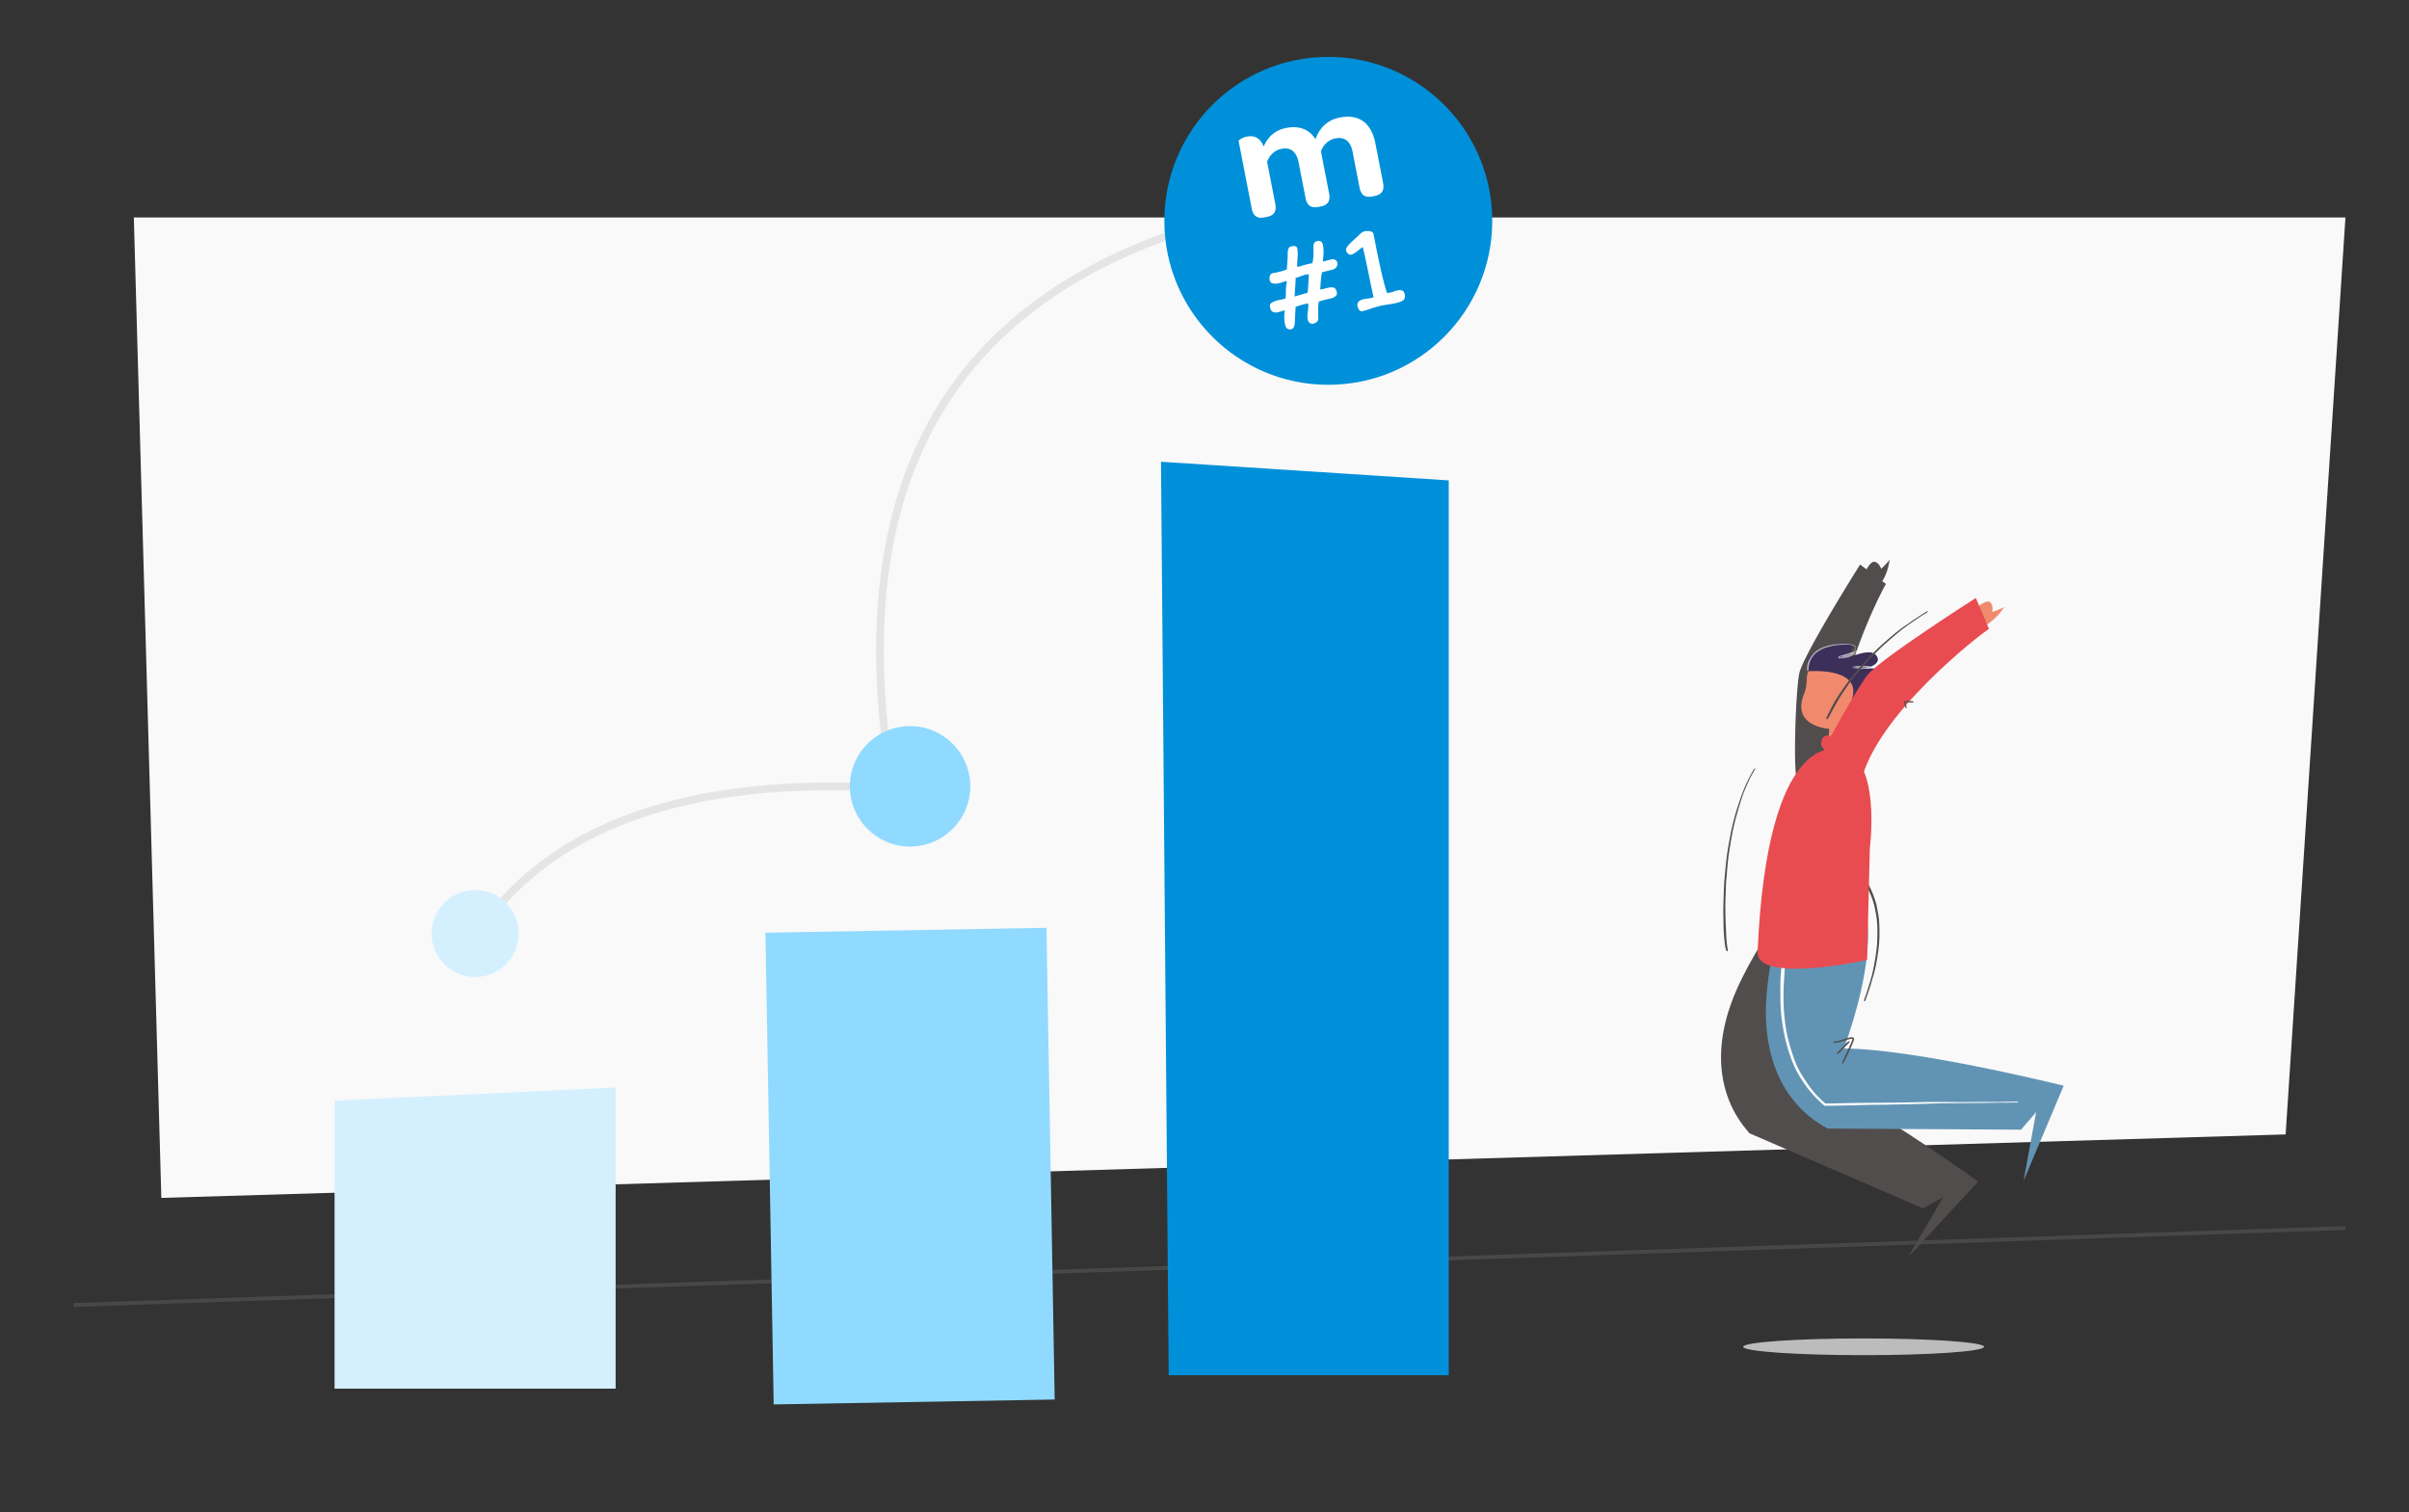 <svg xmlns="http://www.w3.org/2000/svg" width="720" height="452" viewBox="0 0 720 452"><rect x="0" y="0" width="720" height="452" fill="#333333" stroke="none"/><g fill="none" fill-rule="evenodd"><path fill="#F9F9F9" d="M40 65h661l-17.869 274.032L48.219 358z"/><path stroke="#979797" stroke-width="1.15" opacity=".215" d="M22 390l679-23"/><ellipse cx="557" cy="402.5" fill="#BCBCBC" rx="36" ry="2.5"/><path fill="#D4F0FF" d="M100 328.941L184 325v90h-84z"/><path fill="#91DAFF" d="M228.776 278.744l83.987-1.466 2.461 140.978-83.987 1.466z"/><path fill="#0090DA" d="M347 138l86 5.571V411h-83.707z"/><path fill="#514D4C" d="M534.811 271.153l.443-.432c10.43-9.998 16.885-4.24 16.885-4.24s15.443 12.42-17.638 52.588c19.869 7.271 56.738 34.082 56.738 34.082l-20.988 22.61 10.536-18.005-6.023 3.378-51.86-22.432c-1.33-1.747-16.993-16.956-2.249-46.377 5.23-10.434 10-17.052 14.156-21.172z"/><path fill="#6194B4" d="M549.012 259.41s19.46 4.888 2.112 53.948c21.157.037 65.672 11.12 65.672 11.12l-11.989 28.426 3.743-20.524-4.505 5.235-57.805-.341c-1.847-1.187-21.767-10.121-17.974-42.81 4.805-41.408 20.746-35.055 20.746-35.055"/><path fill="#514D4C" fill-rule="nonzero" d="M547.942 311.316c.053-.048.13-.059.215-.046l.088.001c.29 0 .579-.05 1.021-.163l.397-.105.295-.086.314-.095.893-.285.763-.237c.22-.066.4-.116.583-.162l.185-.044c.398-.086.592-.113.852-.1.26.024.414.081.532.284a.57.57 0 01.053.339c-.01.076-.023.122-.061.235l-.118.335-.09.245c-.217.573-.471 1.162-.895 2.094l-.613 1.338-.287.61c-.359.756-.635 1.3-.932 1.824l-.201.347c-.11.183-.249.289-.362.106-.044-.071-.034-.17.01-.284l.025-.057 1.945-4.139.267-.587c.087-.19.17-.378.25-.562.14-.315.262-.607.374-.888l.115-.299.027-.076.06-.18.026-.095c.013-.051.014-.08.008-.09-.025-.046-.202-.067-.443-.037a4.13 4.13 0 00-.476.088l-.233.06-.349.099c-.122.036-.254.077-.403.125l-.93.299-.5.153c-.202.06-.385.111-.56.156l-.262.063c-.75.157-1.085.193-1.485.097-.13-.038-.233-.159-.098-.28zm1.08 3.397l.031-.038c.109-.096.217-.196.326-.303.162-.16.306-.312.499-.524l.54-.607.5-.538.913-.932c.255-.25.437-.402.66-.54.098-.061.217-.038.274.056a.215.215 0 01-.029.255l-.168.183c-.14.151-.285.3-.476.49l-.93.912-.149.149-.203.208-.1.107-.538.624c-.35.389-.625.62-.938.748-.108.047-.226-.024-.24-.17l.002-.016.026-.064zm4.626-55.882h.027l.025.003.137.026.058.03.037.022c.137.094.302.227.47.39l.335.32c.422.408.753.746 1.061 1.087l.425.476.247.283c.31.357.539.641.752.935l.172.24c.275.39.533.804.843 1.338l.214.375c.32.568.612 1.17.947 1.935.067.143.124.272.195.445l.351.89c.086.225.164.45.235.674.214.593.412 1.227.63 1.998l.095.446c.09.429.163.807.225 1.168l.066.408.142.735.064.35c.049.273.086.505.117.732l.05.402.02.198c.009.102.017.212.025.339l.057 1.048.024.317.032 1.457c.003.176.004.332.003.49l-.006.504.006.977c0 .196-.004.351-.012.501l-.016.237-.072 1.212-.022.305c-.011.141-.023.268-.037.394l-.156 1.377-.055.422-.038.255-.033.21-.203 1.396c-.03.193-.057.35-.087.507l-.033.167-.054.285-.188 1.093-.067.366-.067.322-.493 2.041-.067.25c-.035.124-.074.254-.122.413l-.317 1.02-.05.172-.182.65c-.096.34-.196.677-.3 1.012l-.158.498-.338 1.018-.175.51-.055.154-.108.295-.7 2.044c-.068.17-.157.267-.29.22-.144-.05-.144-.206-.079-.408l.068-.203c.045-.135.093-.274.156-.449l.319-.884.23-.656.114-.347c.027-.083.055-.17.084-.266l.18-.584.552-1.764c.054-.175.098-.322.138-.462l.09-.336.419-1.515.128-.495.05-.224.38-1.817.054-.269c.017-.09.035-.183.053-.287l.205-1.197.098-.54.034-.212c.012-.073.023-.151.035-.236l.14-1.057.119-.83.053-.43.018-.16.125-1.193.016-.214c.005-.074.01-.153.014-.239l.047-1.166.016-.281c.015-.238.02-.46.021-.803l-.003-.895.004-.288-.002-.428a59.809 59.809 0 00-.01-.693l-.022-.905-.006-.065-.112-1.31a14.76 14.76 0 00-.053-.487l-.09-.659a28.416 28.416 0 00-.265-1.512l-.046-.273c-.04-.227-.088-.461-.15-.748l-.214-.953-.318-1.088-.091-.293a12.954 12.954 0 00-.129-.382l-.064-.178c-.08-.241-.17-.483-.27-.728l-.336-.794a10.677 10.677 0 00-.097-.218l-.094-.198a21.531 21.531 0 00-.834-1.691l-.157-.276-.133-.222a17.779 17.779 0 00-.678-1.009l-.545-.759c-.33-.447-.68-.884-1.05-1.31l-.223-.254c-.34-.383-.716-.778-1.217-1.286-.186-.194-.307-.346-.372-.477l-.048-.108a.364.364 0 01-.018-.215c.023-.093.089-.153.18-.158zm-28.847 37.316c.154-.046.254.074.327.282.057.151.087.335.097.58l.004.129.05 2.28c.003.187.01.365.026.597l.084 1.187.05.906c.01.165.023.345.038.554l.088 1.185.055.582.184 1.716.044.33.04.255.144.877.069.436.108.634.077.408.296 1.336.209 1.131c.036.19.068.339.102.486l.038.155.064.234c.01.04.022.08.034.12l.398 1.319.073.257.035.127.105.414c.108.412.225.816.35 1.216l.78 2.42.127.328c.03.075.06.154.096.24l.38.914.24.589.497 1.265.113.272c.036.084.07.162.106.24l.074.158.894 1.97.547 1.174.112.23c.053.107.103.204.154.3l1.212 2.2.487.929c.174.328.296.547.43.766l.09.146 1.074 1.87.47.774c.197.32.349.563.496.787l1.395 2.084 1.256 1.783c.128.18.177.33.056.422-.126.098-.255.004-.386-.177l-.162-.226a23.021 23.021 0 01-.082-.117l-.772-1.13-1.526-2.179-.129-.192c-.085-.13-.172-.27-.279-.445l-.45-.754-1.369-2.253-.149-.233c-.17-.27-.334-.552-.563-.956l-1.445-2.6-.112-.197a14.737 14.737 0 01-.412-.806l-.316-.663-.14-.29-.909-1.977-.115-.241c-.075-.161-.148-.327-.235-.533l-.512-1.233-.609-1.486-.117-.297-.095-.244-.658-2.035-.297-.882-.086-.266a19.584 19.584 0 01-.039-.124l-.108-.364-.112-.412-.594-2.061-.056-.222c-.035-.147-.07-.3-.11-.492l-.163-.807-.122-.572-.232-1.05-.184-1.057-.034-.206-.235-1.275a11.305 11.305 0 01-.082-.54l-.122-1.026a55.224 55.224 0 01-.144-1.347l-.006-.083-.033-.35-.114-1.006-.027-.27c-.01-.123-.02-.233-.026-.344l-.063-1.418-.014-.45-.01-.925c-.002-.144-.002-.297 0-.465l.013-1.329c.004-.243.023-.442.055-.643.038-.188.097-.309.212-.344zm.065.37l-.005.023c-.023.147-.04.295-.047.465l-.004.132-.014 1.49.001.441.005.274c0 .309.005.584.019.953l.038.898.03.59.015.192c.008.1.019.209.032.334l.123 1.1.042.466.066.641.187 1.596c.024.191.054.381.1.637l.215 1.166.034.208.182 1.048.232 1.045.09.418.209 1.025.074.336.074.3.594 2.06.112.412.079.268c.054.179.112.361.186.585l.261.77.656 2.03.124.32.067.167 1.102 2.676c.101.242.183.427.266.606l.113.238.91 1.977.485 1.016.138.277a20.632 20.632 0 01-.088-.183l-.523-1.122-.893-1.97-.096-.206c-.077-.17-.15-.346-.244-.579l-.283-.725-.283-.71-.582-1.408-.155-.403-.783-2.429a26.974 26.974 0 01-.46-1.644l-.068-.247a18.402 18.402 0 00-.037-.13l-.398-1.318-.1-.36-.061-.256a13.449 13.449 0 01-.088-.43l-.172-.938-.061-.31-.266-1.187a27.979 27.979 0 01-.104-.563l-.084-.493-.02-.136-.199-1.212a15.366 15.366 0 01-.079-.56l-.168-1.562-.032-.313-.052-.574-.097-1.343-.031-.502-.026-.502-.016-.252-.065-.884-.028-.456c-.005-.1-.008-.192-.01-.285l-.055-2.478a1.898 1.898 0 00-.06-.44l-.024-.07z"/><path fill="#FEFEFE" d="M533.805 280.685a68.763 68.763 0 00-1.005 5.524 77.392 77.392 0 00-.588 5.59c-.128 1.871-.104 3.765-.088 5.638.013 1.874.063 3.746.236 5.619.172 1.87.473 3.736.825 5.583a49.39 49.39 0 001.335 5.29c.549 1.735 1.162 3.45 1.94 5.107.776 1.658 1.739 3.23 2.768 4.744a30.922 30.922 0 003.48 4.25 38.09 38.09 0 002.431 2.296l.162.142.24-.002 2.119-.014 5.497-.116 5.493-.143 5.504-.058 5.495-.12 5.492-.137c1.834-.036 3.674-.127 5.512-.15l5.507-.054 5.501-.044 5.502-.085c1.837-.032 3.685-.002 5.516-.054.786-.021.785-.283-.016-.268-1.838.032-3.68.062-5.52.093l-5.5-.007-5.526.068-5.473-.052-5.509.03-5.504.121-5.496.074c-1.83.012-3.664.024-5.493.034l-5.497.069-5.503.118-2.113.012.044.016c-.824-.72-1.63-1.46-2.383-2.255-1.251-1.29-2.316-2.722-3.314-4.205-.996-1.482-1.99-3.02-2.74-4.652-.75-1.629-1.301-3.308-1.827-5.012-.522-1.709-1.004-3.455-1.334-5.213a57.062 57.062 0 01-.727-5.496c-.154-1.844-.19-3.68-.194-5.528-.006-1.85.094-3.695.218-5.54.12-1.847.23-3.705.466-5.546.239-1.834.521-3.656.882-5.47.14-.696.211-1.223.225-1.581a1.74 1.74 0 00-.021-.409c-.01-.051-.026-.075-.043-.103-.005-.01 0-.02-.04.027a.158.158 0 01-.066.036c-.03.003-.057-.027-.068-.044a.107.107 0 01-.008-.093l.01-.021.002-.006-.06.104.06-.104-.001.004-.009.018c-.005.01-.018.066.002.069.046.003.068-.072.04-.047a.284.284 0 00-.1.07c-.072.07-.152.188-.234.352-.166.326-.346.836-.504 1.53"/><path fill="#514D4C" d="M564.762 167.275c-.424 3.278-1.589 5.48-2.175 6.414l1.104.824c-.243.379-.827 1.441-1.624 3.036l-.33.666c-4.715 9.597-15.465 34.875-10.874 50.142a7.037 7.037 0 01-1.053 6.102c-2.316 3.224-6.83 4.017-10.084 1.77a6.988 6.988 0 01-2.996-5.074l-.008-.008c-.248-2.927-.279-7.342-.176-11.916l.024-.982.028-.983c.218-7.215.735-14.35 1.22-16.238.603-2.343 3.493-7.773 6.795-13.525l.511-.887c5.052-8.742 10.826-17.898 10.826-17.898l1.923 1.441c.595-1.078 1.516-2.402 2.383-2.257 1.443.241 1.972 2.093 1.972 2.093s1.388-1.197 2.534-2.72z"/><path fill="#F18A6D" d="M555.273 201.203c3.435 6.498 1.37 7.162.91 7.23l-.04.005-.045.003c.199-.011.403-.01.612.01 1.551.145 2.73 1.104 2.633 2.143-.098 1.038-1.434 1.762-2.985 1.616a3.962 3.962 0 01-1.212-.313c-.502 1.323-1.388 3.824-4.065 5.116.249 1.492.635 3.865.988 6.298l.129.905c.198 1.407.378 2.8.507 4.022-3.657 1.986-6.774-.111-6.774-.111l.8-10.308c-1.623-.126-11.252-1.33-7.506-10.506 1.242-3.042.318-5.427 1.416-6.854 0 0 10.803-6.5 14.632.744z"/><path fill="#3C305A" d="M556.336 208.406s-3.965 4.964-2.671.03c2.413-9.204-13.205-7.821-13.205-7.821l-.082-1.433s-2.349-3.923 7.468-6.346c9.816-2.422 4.096 3.981 4.096 3.981s7.738-3.795 9.18-.556c1.443 3.24-6.145 3.942-6.145 3.942s8.239-1.892 8.629 1.957c.39 3.848-5.29 2.658-5.29 2.658s5.774.058 4.643 2.478c-1.132 2.42-5.5.297-5.5.297l2.857 1.469-1.394.41s-.695-.907-2.586-1.066"/><path fill="#FFF" fill-opacity=".6" d="M561.987 204.295l.226.141.294.207c.363.28.753.665.698 1.08-.073.41-.517.682-.933.887-.42.23-.87.39-1.324.525-.91.254-1.903.285-2.783-.03-.19-.07-.258-.148-.234-.172.01-.033.098-.02.276.044.84.294 1.81.307 2.702.05a6.292 6.292 0 001.29-.534c.413-.205.804-.492.844-.787.058-.284-.268-.662-.62-.932a5.457 5.457 0 00-.456-.318l-.206-.124.052-.005.174-.032zm-8.869-11.736l.325.073c.32.07.656.141.924.304.28.162.412.417.351.678-.051.27-.242.549-.447.795-.09.109-.186.02-.104-.085.19-.24.401-.49.438-.727.034-.218-.064-.371-.316-.52-.24-.14-.55-.236-.866-.298a8.966 8.966 0 00-.976-.131 13.932 13.932 0 00-1.002.008c-.334.002-.667.025-1.001.048a10.27 10.27 0 00-.997.092l-.997.086c-.335.022-.65.138-.975.2-.322.075-.65.133-.967.224-.307.102-.623.174-.933.273-.316.083-.598.242-.893.373a4.968 4.968 0 00-.843.47c-.129.077-.27.16-.413.247a1.755 1.755 0 00-.396.274c-.234.217-.51.397-.713.645-.211.257-.45.494-.615.784l-.284.41c-.09.14-.16.292-.237.441a2.037 2.037 0 00-.155.37l-.116.385-.065.19-.128.483c-.04.163-.077.326-.098.492a6.397 6.397 0 00-.098 1c-.005.253-.088.388-.187.404-.1.015-.219-.121-.233-.398a5.504 5.504 0 01.048-1.072c.036-.357.096-.714.187-1.063.126-.337.245-.676.424-.988.084-.158.162-.319.26-.467l.31-.434c.185-.305.456-.542.686-.808.222-.26.499-.47.752-.695.127-.114.271-.2.424-.274.149-.08.297-.158.44-.246.278-.191.57-.367.88-.503.31-.133.617-.26.943-.34.31-.09.655-.192.961-.28.327-.088.659-.16.99-.232.334-.057.662-.15 1.001-.167l1.013-.075c.336-.036.67-.067 1.01-.07.337-.015.676-.047 1.014-.041.34-.004.677.032 1.013.053.337.04.662.11.986.185zm6.597 10.654l.519.208a17.256 17.256 0 011.355.647l.028.015-.219.022-.051.002.128.066c.084.045.167.09.25.138l.036.021-.19.025a5.61 5.61 0 01-.975.01l-.242-.022a9.664 9.664 0 01-1.437-.277c-.232-.066-.473-.135-.67-.264-.04-.036-.091-.077-.088-.12-.001-.044.044-.085.088-.117.096-.063.211-.104.325-.14a6.547 6.547 0 011.163-.215l-.02.001zm-.014.187l-.229.033a5.927 5.927 0 00-.837.185 1.695 1.695 0 00-.152.056l-.016.007.113.047c.081.03.171.057.262.082l.135.034c.457.11.945.195 1.406.24.252.027.508.039.762.033l.202-.01-.126-.064c-.38-.188-.776-.36-1.174-.515l-.346-.128zm.441-4.122a9.944 9.944 0 011.605.473c.23.086.454.183.666.305l.325.171.301.206c.41.264.76.623 1.015 1.033.261.409.325.945.131 1.392-.188.451-.575.784-.994 1.017-.356.195-.74.329-1.138.41l-.066.01-.081-.05-.289-.162.033-.002a3.97 3.97 0 001.19-.328l.216-.111c.382-.215.718-.516.868-.886.154-.367.105-.784-.122-1.141-.443-.726-1.305-1.238-2.167-1.581a9.722 9.722 0 00-1.96-.507l-.28-.041.278-.094c.102-.038.203-.078.303-.121l.036-.018zm-.872-.15l-.025.008a6.59 6.59 0 01-.897.205l-.17.023.114.007c.191.013.382.029.572.049l.406.048.125.018-.032.011c-.624.196-1.279.3-1.927.327l-.323.007a24.302 24.302 0 01-2.877-.15c-.177-.041-.351-.023-.534-.18-.05-.088.03-.159.062-.177a.634.634 0 01.127-.067c.085-.035.17-.061.258-.084l.003-.001c.605-.08 1.21-.125 1.817-.153.975-.042 1.96-.047 2.932.062l.369.046zm-4.094.282l-.344-.018c-.187-.013-.372-.03-.554-.05a2.125 2.125 0 01-.232-.043.607.607 0 01-.09-.027l-.009-.002.017.018a.92.92 0 01.03.038c.05.062.03.213-.003.24-.023.034-.03.034-.027.033a.544.544 0 01.063-.03c.04-.017.09-.033.137-.047l.05-.014.582-.066.38-.032zm3.003-.046l-.46-.022c-.576-.02-1.153-.011-1.73.017-.198.01-.398.021-.597.035l-.216.016.22.013c.38.014.762.018 1.143.018l.57-.002c.31-.002.623-.02.932-.055l.138-.02zm.255-5.224c.502.12 1.008.267 1.443.55.432.246.823.565 1.162.941.338.375.584.863.633 1.383.053.525-.15 1.048-.48 1.428-.343.372-.77.63-1.216.829l.036-.018-.282-.054a13.472 13.472 0 00-.414-.065l-.046-.007.262-.087.28-.111c.406-.186.785-.42 1.07-.735.27-.322.42-.727.378-1.14-.08-.841-.8-1.56-1.576-2.007-.398-.258-.86-.384-1.317-.487-.47-.063-.947-.094-1.425-.035-.684.06-1.364.215-2.037.413l-.15.045-.027.04c-.105.14-.271.308-.516.484l-.13.089c-.436.289-.906.505-1.386.686-.241.088-.485.165-.736.23-.293.074-.508.084-.765.125l-.75.097-.385.038a2.375 2.375 0 01-.216.006c-.052-.007-.067.011-.208-.04-.012-.007-.002.002-.033-.017a.33.33 0 01-.157-.279c-.008-.086.085-.227.116-.242a.647.647 0 01.097-.066c.302-.141.515-.19.767-.267l.715-.201c.936-.263 1.866-.602 2.815-.916.948-.311 1.92-.586 2.942-.67.507-.057 1.027-.018 1.536.06zm-6.982 1.985l-.126.017a6.13 6.13 0 00-.183.024l-.734.08-.362.028c-.058.003-.12.005-.169.003-.022 0-.058-.006-.04-.002.017.008-.011-.008.041.024a.17.17 0 01.07.115c.002.046.005.057-.004.09a.15.15 0 01-.044.07c-.01.01-.003.004-.006.007l-.002.003c.155-.072.432-.146.657-.208l.72-.194.182-.057zm2.253-.794l-.165.06c-.747.273-1.492.574-2.27.791l.182-.057.06-.006c.06-.007.121-.016.18-.026l.166-.036c.235-.056.468-.125.698-.204a6.493 6.493 0 001.31-.617l-.161.095zm.161-.095l-.161.095.395-.138.402-.132.254-.078.019-.026c.099-.15.118-.253.085-.277-.086-.075-.373.17-.994.556z"/><g><path fill="#F18A6D" d="M593.345 186.965s2.96-1.486 5.71-5.54c-1.78.943-3.61 1.456-3.61 1.456s.463-2.043-.69-2.952c-1.155-.908-4.48 2.055-4.48 2.055l3.07 4.98z"/><path fill="#E94C50" d="M542.242 236.649c1.748 3.702 6.138 5.043 9.807 2.994 2.105-1.174 3.51-3.21 4-5.43 4.357-20.436 35.715-44.572 38.418-46.263l-3.931-9.242s-27.895 17.777-32.28 22.885c-2.382 2.773-12.718 20.696-16.115 28.72l.002.012c-.817 2.008-.852 4.308.1 6.324"/><path fill="#514D4C" fill-rule="nonzero" d="M576.168 182.712c.058.09-.026.193-.184.297l-.387.25-.5.311-.77.475-.189.12-2.109 1.417c-.18.123-.376.258-.641.444l-1.127.786a36.22 36.22 0 00-.69.503l-.925.688c-.145.109-.29.223-.469.369l-.951.784-.347.278c-.097.078-.196.16-.306.252l-1.132.968-.357.302-.317.277-.954.854c-.417.364-.824.728-1.22 1.09l-.517.479c-.165.155-.327.315-.57.56l-.69.693-.156.152c-.183.183-.34.343-.585.598l-.924.956-.216.23-.925.958-.17.181-1.002 1.121c-.217.247-.388.445-.564.654l-.205.239c-.068.08-.139.165-.215.258l-.93 1.155-.573.696a54.48 54.48 0 00-.666.83l-.161.208-.637.848c-.219.295-.386.525-.57.784l-.133.184c-.11.154-.221.314-.35.504l-1.421 2.12c-.216.326-.386.588-.554.857l-.2.332c-.046.077-.093.157-.142.243l-.76 1.345a72.783 72.783 0 00-1.076 1.926l-1.085 2.056a1.835 1.835 0 01-.334.453c-.144.134-.285.182-.347.069a.234.234 0 01-.04-.129.452.452 0 01.019-.172c.034-.127.097-.293.183-.48l.52-1.07a50.6 50.6 0 01.407-.81l.682-1.33c.127-.245.236-.45.343-.642l.128-.228c.162-.28.32-.543.53-.88l.637-1.018.17-.264.276-.418.792-1.161.714-1.025c.116-.163.224-.314.331-.46l1.005-1.383c.187-.255.35-.473.512-.683l.303-.375 1.067-1.264c.134-.162.245-.301.45-.563l.426-.54c.132-.165.242-.299.35-.425l.315-.361c.124-.14.26-.289.444-.484l.665-.706.325-.355.178-.19 1.033-1.071.103-.11.344-.353.754-.789c.09-.094.17-.175.248-.253l.227-.223 1.05-1.014c.126-.12.233-.22.342-.32l.584-.532c.324-.293.591-.532.847-.756l.328-.283.818-.718.44-.379.683-.57.775-.662c.15-.126.273-.228.394-.324l1.12-.872c.296-.227.518-.393.756-.563l.615-.438c.26-.183.512-.358.759-.527l.68-.46 1.101-.785.293-.203 3.878-2.486c.162-.104.29-.139.35-.047zm-4.245 27.123a.156.156 0 01-.15.111l-.252-.001c-.084-.002-.17-.004-.264-.008l-1.267-.06a7.049 7.049 0 00-.384-.008l-.154.005-.061.005v.01l.01.032c.007.03.014.061.025.096l.041.131.168.465c.138.388.2.693.177.979-.009.124-.186.158-.23.025a13.593 13.593 0 00-.227-.73l-.16-.462a6.885 6.885 0 01-.059-.178l-.04-.14a1.334 1.334 0 01-.043-.202l-.007-.097c-.003-.09.026-.162.14-.244l.06-.018a.401.401 0 01.027-.006l.098-.012.17-.011a7.15 7.15 0 01.464-.006l.714.017.251.01c.383.017.603.048.854.126.08.024.12.097.1.171z"/><path fill="#E94C50" d="M525.306 284.442c-.42 9.712 32.728 2.455 32.728 2.455l.822-33.483s3.723-28.402-9.641-29.438c0 0-21.019-6.361-23.91 60.466z"/><path fill="#E94C50" d="M552.344 225.364l-6.561-1.29a1.827 1.827 0 01-1.436-2.139l.13-.666a1.828 1.828 0 012.14-1.437l6.561 1.289a1.827 1.827 0 011.436 2.14l-.13.666a1.827 1.827 0 01-2.14 1.437"/><path fill="#514D4C" fill-rule="nonzero" d="M524.444 230.093c.251-.413.034-.578-.22-.212l-.096.152-.126.205a25.32 25.32 0 00-.687 1.228l-.465.881-.277.547c-.309.617-.571 1.169-.808 1.706l-.328.751a41.51 41.51 0 00-.441 1.092l-.36.933-.253.693a63.711 63.711 0 00-.552 1.596l-.624 1.891c-.122.38-.217.688-.318 1.028l-.367 1.282c-.13.46-.23.834-.33 1.224l-.034.131c-.15.585-.294 1.174-.432 1.768l-.203.894c-.08.354-.15.696-.237 1.154l-.615 3.276c-.044.248-.083.47-.12.689l-.042.262c-.152.919-.288 1.82-.41 2.706l-.072.584a67.4 67.4 0 00-.092.844l-.128 1.243c-.073.658-.14 1.323-.202 1.998l-.24 2.737-.02.27-.042.664c-.01.159-.018.325-.026.503l-.112 2.874-.023.664-.065 2.635-.012.723-.002.222v.58c.002.249.005.51.01.802l.043 2.155.013 1.183c.006.411.016.738.032 1.063.046.946.109 1.871.188 2.779l.07.703c.083.807.169 1.437.286 2.069.066.35.157.623.264.795.112.196.31.304.377.156.04-.07.053-.125.045-.24l-.027-.24a14.997 14.997 0 00-.045-.33l-.078-.501a32.01 32.01 0 01-.22-2.056l-.034-.418a30.082 30.082 0 01-.055-.921l-.093-2.216-.062-1.302c-.012-.267-.021-.51-.029-.742l-.059-2.12a59.923 59.923 0 01-.015-.979 123.78 123.78 0 01.005-2.191l.011-.835.012-.418.09-2.24.043-1.753.016-.411.014-.258c.014-.248.032-.496.058-.793l.159-1.668.17-2.248.028-.326.209-2.023.08-.685.06-.477c.03-.212.059-.422.095-.663l.285-1.818c.092-.606.194-1.229.308-1.883l.27-1.494.144-.786c.083-.445.145-.757.216-1.094l.022-.102c.127-.594.26-1.185.398-1.774l.285-1.174c.05-.194.101-.39.164-.62l.597-2.11.301-1.036c.074-.248.141-.47.207-.684l.583-1.845c.06-.186.115-.355.169-.516l.249-.722.16-.418c.246-.636.527-1.31.879-2.12.377-.894.748-1.71 1.134-2.482.454-.877.895-1.661 1.349-2.39z"/></g><path stroke="#E5E5E5" stroke-width="2.3" d="M142 280c21.973-33.249 63.306-48.073 124-44.472m.594-.528C249.568 132.592 293.037 73.925 397 59"/><circle cx="142" cy="279" r="13" fill="#D4F0FF"/><circle cx="272" cy="235" r="18" fill="#91DAFF"/><circle cx="397" cy="66" r="49" fill="#0090DA"/><path fill="#FFF" fill-rule="nonzero" d="M377.673 43.804c1.184-2.711 3.25-4.885 6.747-5.564 4.046-.787 7.004.562 8.74 3.364 1.118-3.053 3.249-5.695 7.295-6.481 6.195-1.205 9.542 2.145 10.632 7.755l2.295 11.807c.484 2.489-.663 3.522-2.512 3.88l-.699.137c-1.898.369-3.34-.11-3.832-2.648l-2.077-10.684c-.617-3.171-2.388-4.549-5.185-4.005-2.049.398-3.61 1.967-4.277 3.87l2.447 12.587c.483 2.488-.664 3.521-2.462 3.87l-.75.146c-1.848.36-3.339-.11-3.832-2.647l-2.049-10.538c-.644-3.318-2.366-4.705-5.163-4.161-2.048.398-3.61 1.967-4.277 3.87l2.447 12.587c.484 2.488-.664 3.52-2.462 3.87l-.75.146c-1.898.369-3.339-.11-3.832-2.647l-3.926-20.199c-.038-.195 1.097-1.023 2.496-1.295 1.798-.35 3.898.052 4.986 2.98zM392.436 96.755c.981-.245 1.508-.723 1.578-1.434-.045-1.478-.063-2.52-.053-3.127.01-.606.08-1.298.209-2.075a23.709 23.709 0 011.63-.483l2.182-.506c.398-.099.788-.299 1.173-.6.384-.301.51-.718.377-1.25-.193-.774-.502-1.217-.927-1.33-.426-.112-.98-.095-1.664.05l-2.358.549c.031-.573.095-1.462.191-2.668.097-1.205.223-2.046.377-2.52l3.156-.788c.444-.11.813-.37 1.11-.777.295-.408.385-.841.27-1.3-.108-.436-.349-.73-.721-.88-.373-.151-.782-.171-1.226-.06l-1.779.481c-.21.053-.415.078-.614.076.118-.722.194-1.563.228-2.522.034-.959-.028-1.753-.184-2.381-.115-.46-.31-.796-.587-1.01-.277-.213-.614-.27-1.011-.172-.491.123-.818.307-.98.553-.162.246-.25.64-.263 1.183.102 2.003 0 3.634-.307 4.892-.667.115-1.257.237-1.771.365l-1.218.342a7.951 7.951 0 01-.833.246c-.303.076-.54.122-.71.139-.012-.845.007-1.517.056-2.018.01-.156.032-.444.064-.863.032-.42.043-.872.034-1.357a7.043 7.043 0 00-.222-1.563c-.024-.097-.17-.208-.437-.334-.268-.126-.74-.105-1.418.064-.678.17-.985 1.03-.92 2.58.013.254-.03 1.125-.131 2.614-.093.922-.13 1.47-.111 1.646-.56.242-1.238.463-2.032.66l-1.307.288a8.39 8.39 0 00-.885.182c-.468.117-.761.408-.88.875-.12.466-.135.88-.044 1.243.247.992 1.282 1.26 3.105.806.304-.076.684-.196 1.139-.361l.902-.264a17.845 17.845 0 00-.295 2.848c-.01.157-.013.472-.006.945.006.474-.039.967-.134 1.479-.298.1-.566.173-.802.219-.237.046-.437.09-.6.13a9.312 9.312 0 00-.956.2c-.725.18-1.332.435-1.821.762-.315.233-.472.471-.474.715 0 .245.044.548.134.91.139.557.428.922.869 1.094.44.173.917.195 1.431.067.258-.064.634-.17 1.13-.32.497-.15.801-.251.912-.304-.251 1.68-.214 3.174.111 4.48.26 1.04.892 1.434 1.897 1.183.514-.128.835-.683.962-1.665l.099-2.144.146-2.849c.187-.046.485-.146.894-.3.689-.223 1.244-.387 1.664-.492.444-.11.85-.173 1.22-.188.032.429.028.885-.013 1.37-.04.486-.071.783-.094.891-.084.56-.13 1.047-.139 1.46a4.41 4.41 0 00.123 1.164c.114.46.338.783.67.97.332.186.626.248.884.184zm-5.485-8.146c-.015-.241.043-1.275.174-3.101l.076-1.324c.026-.441.043-.826.051-1.154.283-.044.584-.126.903-.246.32-.12.544-.197.671-.228a7.374 7.374 0 011.246-.433c.34-.085.71-.137 1.112-.155l-.038.662c-.09 1.898-.195 3.514-.314 4.848l-1.01.293-2.871.838zm30.66 1.869c1.093-.273 1.775-.62 2.045-1.04.27-.42.33-.928.182-1.523-.154-.618-.434-.99-.84-1.116-.406-.126-.925-.11-1.557.048a7.095 7.095 0 00-.93.307l-.83.245c-.56.14-.954.162-1.184.068a73.973 73.973 0 01-1.123-4.037c-.688-2.758-1.49-6.496-2.41-11.216l-.459-2.309c-.1-.404-.443-.666-1.028-.785a4.09 4.09 0 00-1.826.058c-.146.036-.347.137-.602.301a3.035 3.035 0 00-.567.445 17.566 17.566 0 01-1.566 1.488c-.989.903-1.69 1.609-2.107 2.116-.415.508-.573.964-.472 1.368.1.404.31.724.627.96.317.237.622.32.913.246.535-.133 1.294-.612 2.276-1.438.652-.49 1.036-.763 1.152-.817.426 1.711 1.011 4.368 1.754 7.97.613 3.078 1.106 5.417 1.479 7.016-.165.066-.38.133-.648.2a7.955 7.955 0 01-1.34.22c-.498.073-.856.137-1.075.192-1.41.352-1.982 1.062-1.715 2.132.279 1.117.795 1.582 1.548 1.394.827-.206 1.56-.427 2.198-.662.639-.235 1.624-.53 2.955-.888.243-.06.514-.115.811-.164l.93-.156c1.348-.185 2.484-.393 3.408-.623z"/></g></svg>
